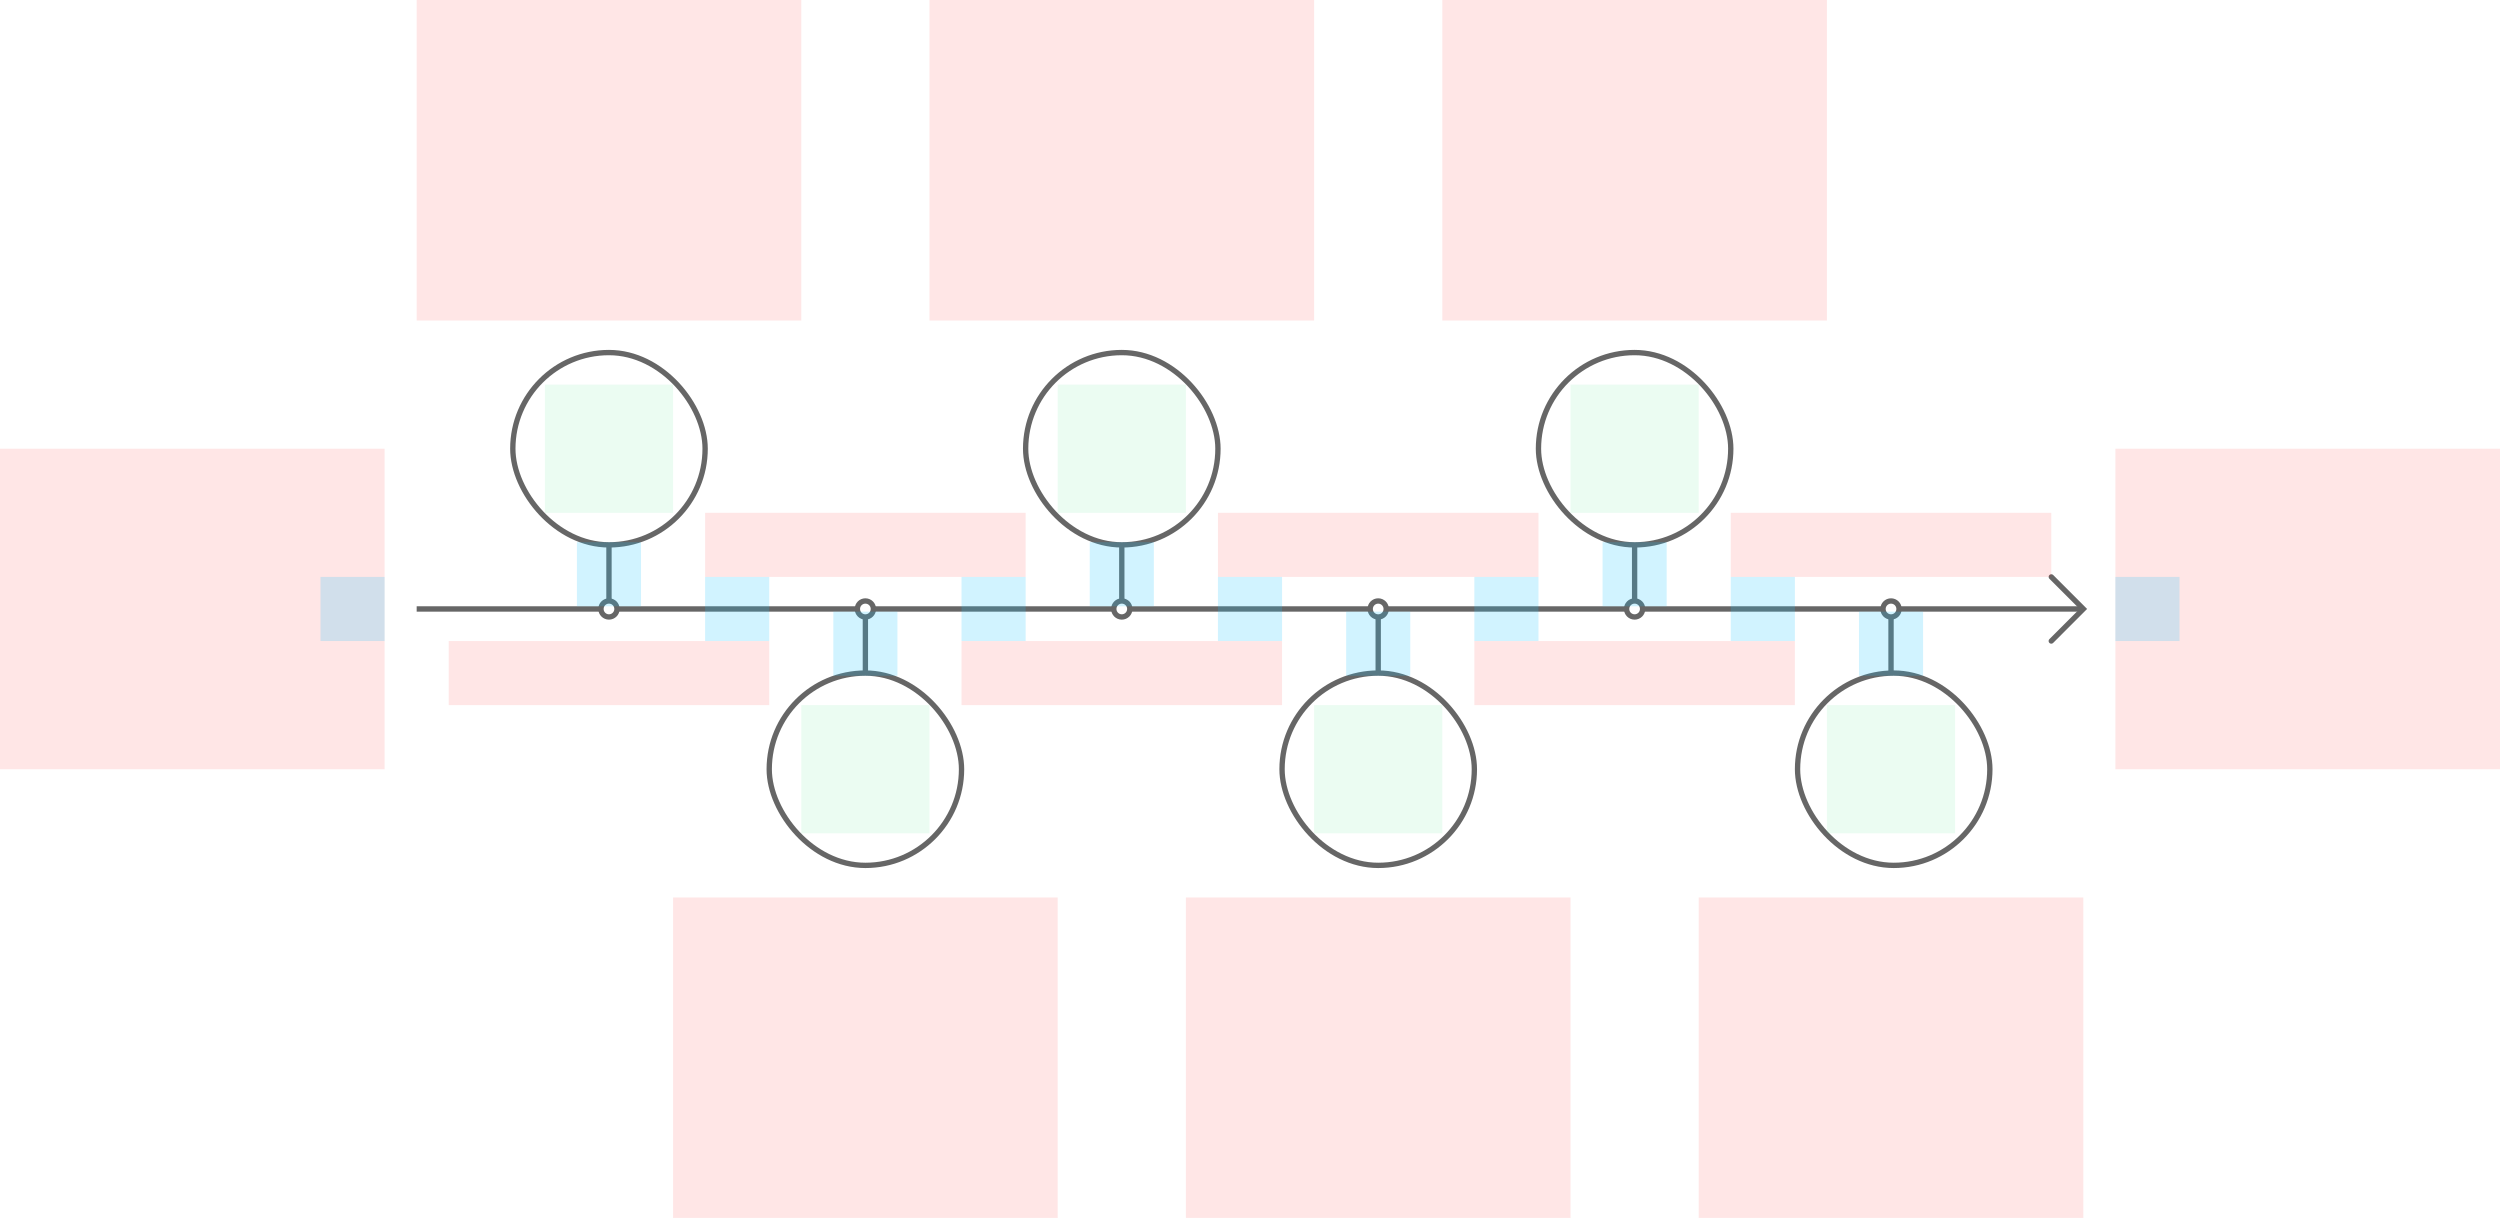 <svg width="936" height="456" viewBox="0 0 936 456" fill="none" xmlns="http://www.w3.org/2000/svg">
<g id="timeline1--family--6">
<g id="lines">
<g id="cu">
<path id="head" d="M768 239.996L780 227.988L768.016 215.996" stroke="#666666" stroke-width="2" stroke-miterlimit="10" stroke-linecap="round"/>
<path id="s7" d="M615 227.996C615 227.996 700.878 227.996 705 227.996" stroke="#666666" stroke-width="2"/>
<path id="s6" d="M156 227.996C156 227.996 221.837 227.996 224.998 227.996" stroke="#666666" stroke-width="2"/>
<path id="s5" d="M230.998 227.996C230.998 227.996 316.875 227.996 320.998 227.996" stroke="#666666" stroke-width="2"/>
<path id="s4" d="M327 227.996C327 227.996 412.878 227.996 417 227.996" stroke="#666666" stroke-width="2"/>
<path id="s3" d="M423 227.996C423 227.996 508.878 227.996 513 227.996" stroke="#666666" stroke-width="2"/>
<path id="s2" d="M519 227.996C519 227.996 604.878 227.996 609 227.996" stroke="#666666" stroke-width="2"/>
<path id="s1" d="M711 227.996C711 227.996 776.84 227.996 780 227.996" stroke="#666666" stroke-width="2"/>
</g>
<g id="g-6">
<rect id="cr-big" x="745" y="323.998" width="72" height="72" rx="36" transform="rotate(-180 745 323.998)" stroke="#666666" stroke-width="2"/>
<path id="cr-small" d="M708 225.002C706.343 225.002 705 226.345 705 228.002C705 229.659 706.343 231.002 708 231.002C709.657 231.002 711 229.659 711 228.002C711 226.345 709.657 225.002 708 225.002Z" stroke="#666666" stroke-width="2" stroke-miterlimit="10"/>
<path id="ln" d="M708 252L708 231.002" stroke="#666666" stroke-width="2"/>
</g>
<g id="g-5">
<rect id="cr-big_2" x="576" y="132" width="72" height="72" rx="36" stroke="#666666" stroke-width="2"/>
<path id="cr-small_2" d="M612 230.996C613.657 230.996 615 229.653 615 227.996C615 226.339 613.657 224.996 612 224.996C610.343 224.996 609 226.339 609 227.996C609 229.653 610.343 230.996 612 230.996Z" stroke="#666666" stroke-width="2" stroke-miterlimit="10"/>
<path id="ln_2" d="M612 204V224.996" stroke="#666666" stroke-width="2"/>
</g>
<g id="g-4">
<rect id="cr-big_3" x="552" y="323.998" width="72" height="72" rx="36" transform="rotate(-180 552 323.998)" stroke="#666666" stroke-width="2"/>
<path id="cr-small_3" d="M516 225.002C514.343 225.002 513 226.345 513 228.002C513 229.659 514.343 231.002 516 231.002C517.657 231.002 519 229.659 519 228.002C519 226.345 517.657 225.002 516 225.002Z" stroke="#666666" stroke-width="2" stroke-miterlimit="10"/>
<path id="ln_3" d="M516 252L516 231.002" stroke="#666666" stroke-width="2"/>
</g>
<g id="g-3">
<rect id="cr-big_4" x="384" y="132" width="72" height="72" rx="36" stroke="#666666" stroke-width="2"/>
<path id="cr-small_4" d="M420 230.996C421.657 230.996 423 229.653 423 227.996C423 226.339 421.657 224.996 420 224.996C418.343 224.996 417 226.339 417 227.996C417 229.653 418.343 230.996 420 230.996Z" stroke="#666666" stroke-width="2" stroke-miterlimit="10"/>
<path id="ln_4" d="M420 204V224.996" stroke="#666666" stroke-width="2"/>
</g>
<g id="g-2">
<rect id="cr-big_5" x="360" y="324" width="72" height="72" rx="36" transform="rotate(-180 360 324)" stroke="#666666" stroke-width="2"/>
<path id="cr-small_5" d="M324 225.002C322.343 225.002 321 226.345 321 228.002C321 229.659 322.343 231.002 324 231.002C325.657 231.002 327 229.659 327 228.002C327 226.345 325.657 225.002 324 225.002Z" stroke="#666666" stroke-width="2" stroke-miterlimit="10"/>
<path id="ln_5" d="M324 252L324 231.002" stroke="#666666" stroke-width="2"/>
</g>
<g id="g-1">
<rect id="cr-big_6" x="192" y="132" width="72" height="72" rx="36" stroke="#666666" stroke-width="2"/>
<path id="cr-small_6" d="M228 230.996C229.657 230.996 231 229.653 231 227.996C231 226.339 229.657 224.996 228 224.996C226.343 224.996 225 226.339 225 227.996C225 229.653 226.343 230.996 228 230.996Z" stroke="#666666" stroke-width="2" stroke-miterlimit="10"/>
<path id="ln_6" d="M228 204V224.996" stroke="#666666" stroke-width="2"/>
</g>
</g>
<rect id="tx-lc-end" x="792" y="168" width="144" height="120" fill="#FF0000" fill-opacity="0.1"/>
<path id="ic-cc-6" d="M684 264H732V312H684V264Z" fill="#33DE7B" fill-opacity="0.1"/>
<rect id="ic-cc-5" x="588" y="144" width="48" height="48" fill="#33DE7B" fill-opacity="0.1"/>
<rect id="ic-cc-4" x="492" y="264" width="48" height="48" fill="#33DE7B" fill-opacity="0.1"/>
<rect id="ic-cc-3" x="396" y="144" width="48" height="48" fill="#33DE7B" fill-opacity="0.1"/>
<rect id="ic-cc-2" x="300" y="264" width="48" height="48" fill="#33DE7B" fill-opacity="0.1"/>
<rect id="ic-cc-1" x="204" y="144" width="48" height="48" fill="#33DE7B" fill-opacity="0.1"/>
<rect id="tx-rc-start" y="168" width="144" height="120" fill="#FF0000" fill-opacity="0.1"/>
<path id="tx-cb-6b" d="M648 192H768V216H648V192Z" fill="#FF0000" fill-opacity="0.1"/>
<rect id="tx-ct-5b" x="552" y="240" width="120" height="24" fill="#FF0000" fill-opacity="0.1"/>
<rect id="tx-cb-4b" x="456" y="192" width="120" height="24" fill="#FF0000" fill-opacity="0.1"/>
<rect id="tx-ct-3b" x="360" y="240" width="120" height="24" fill="#FF0000" fill-opacity="0.1"/>
<rect id="tx-cb-2b" x="264" y="192" width="120" height="24" fill="#FF0000" fill-opacity="0.1"/>
<rect id="tx-ct-1b" x="168" y="240" width="120" height="24" fill="#FF0000" fill-opacity="0.1"/>
<path id="tx-ct-6" d="M636 336H780V456H636V336Z" fill="#FF0000" fill-opacity="0.1"/>
<rect id="tx-cb-5" x="540" width="144" height="120" fill="#FF0000" fill-opacity="0.1"/>
<rect id="tx-ct-4" x="444" y="336" width="144" height="120" fill="#FF0000" fill-opacity="0.1"/>
<rect id="tx-cb-3" x="348" width="144" height="120" fill="#FF0000" fill-opacity="0.1"/>
<rect id="tx-ct-2" x="252" y="336" width="144" height="120" fill="#FF0000" fill-opacity="0.1"/>
<rect id="tx-cb-1" x="156" width="144" height="120" fill="#FF0000" fill-opacity="0.1"/>
<rect id="bt-lc-add-7" x="792" y="216" width="24" height="24" fill="#1AC6FF" fill-opacity="0.2"/>
<rect id="bt-cc-add-6" x="648" y="216" width="24" height="24" fill="#1AC6FF" fill-opacity="0.2"/>
<rect id="bt-cc-add-5" x="552" y="216" width="24" height="24" fill="#1AC6FF" fill-opacity="0.2"/>
<rect id="bt-cc-add-4" x="456" y="216" width="24" height="24" fill="#1AC6FF" fill-opacity="0.2"/>
<rect id="bt-cc-add-3" x="360" y="216" width="24" height="24" fill="#1AC6FF" fill-opacity="0.2"/>
<rect id="bt-cc-add-2" x="264" y="216" width="24" height="24" fill="#1AC6FF" fill-opacity="0.2"/>
<rect id="bt-rc-add-1" x="120" y="216" width="24" height="24" fill="#1AC6FF" fill-opacity="0.2"/>
<rect id="bt-cc-remove-6" x="696" y="229" width="24" height="24" fill="#1AC6FF" fill-opacity="0.2"/>
<rect id="bt-cc-remove-5" x="600" y="203" width="24" height="24" fill="#1AC6FF" fill-opacity="0.2"/>
<rect id="bt-cc-remove-4" x="504" y="229" width="24" height="24" fill="#1AC6FF" fill-opacity="0.2"/>
<rect id="bt-cc-remove-3" x="408" y="203" width="24" height="24" fill="#1AC6FF" fill-opacity="0.2"/>
<rect id="bt-cc-remove-2" x="312" y="229" width="24" height="24" fill="#1AC6FF" fill-opacity="0.2"/>
<rect id="bt-cc-remove-1" x="216" y="203" width="24" height="24" fill="#1AC6FF" fill-opacity="0.2"/>
</g>
</svg>
